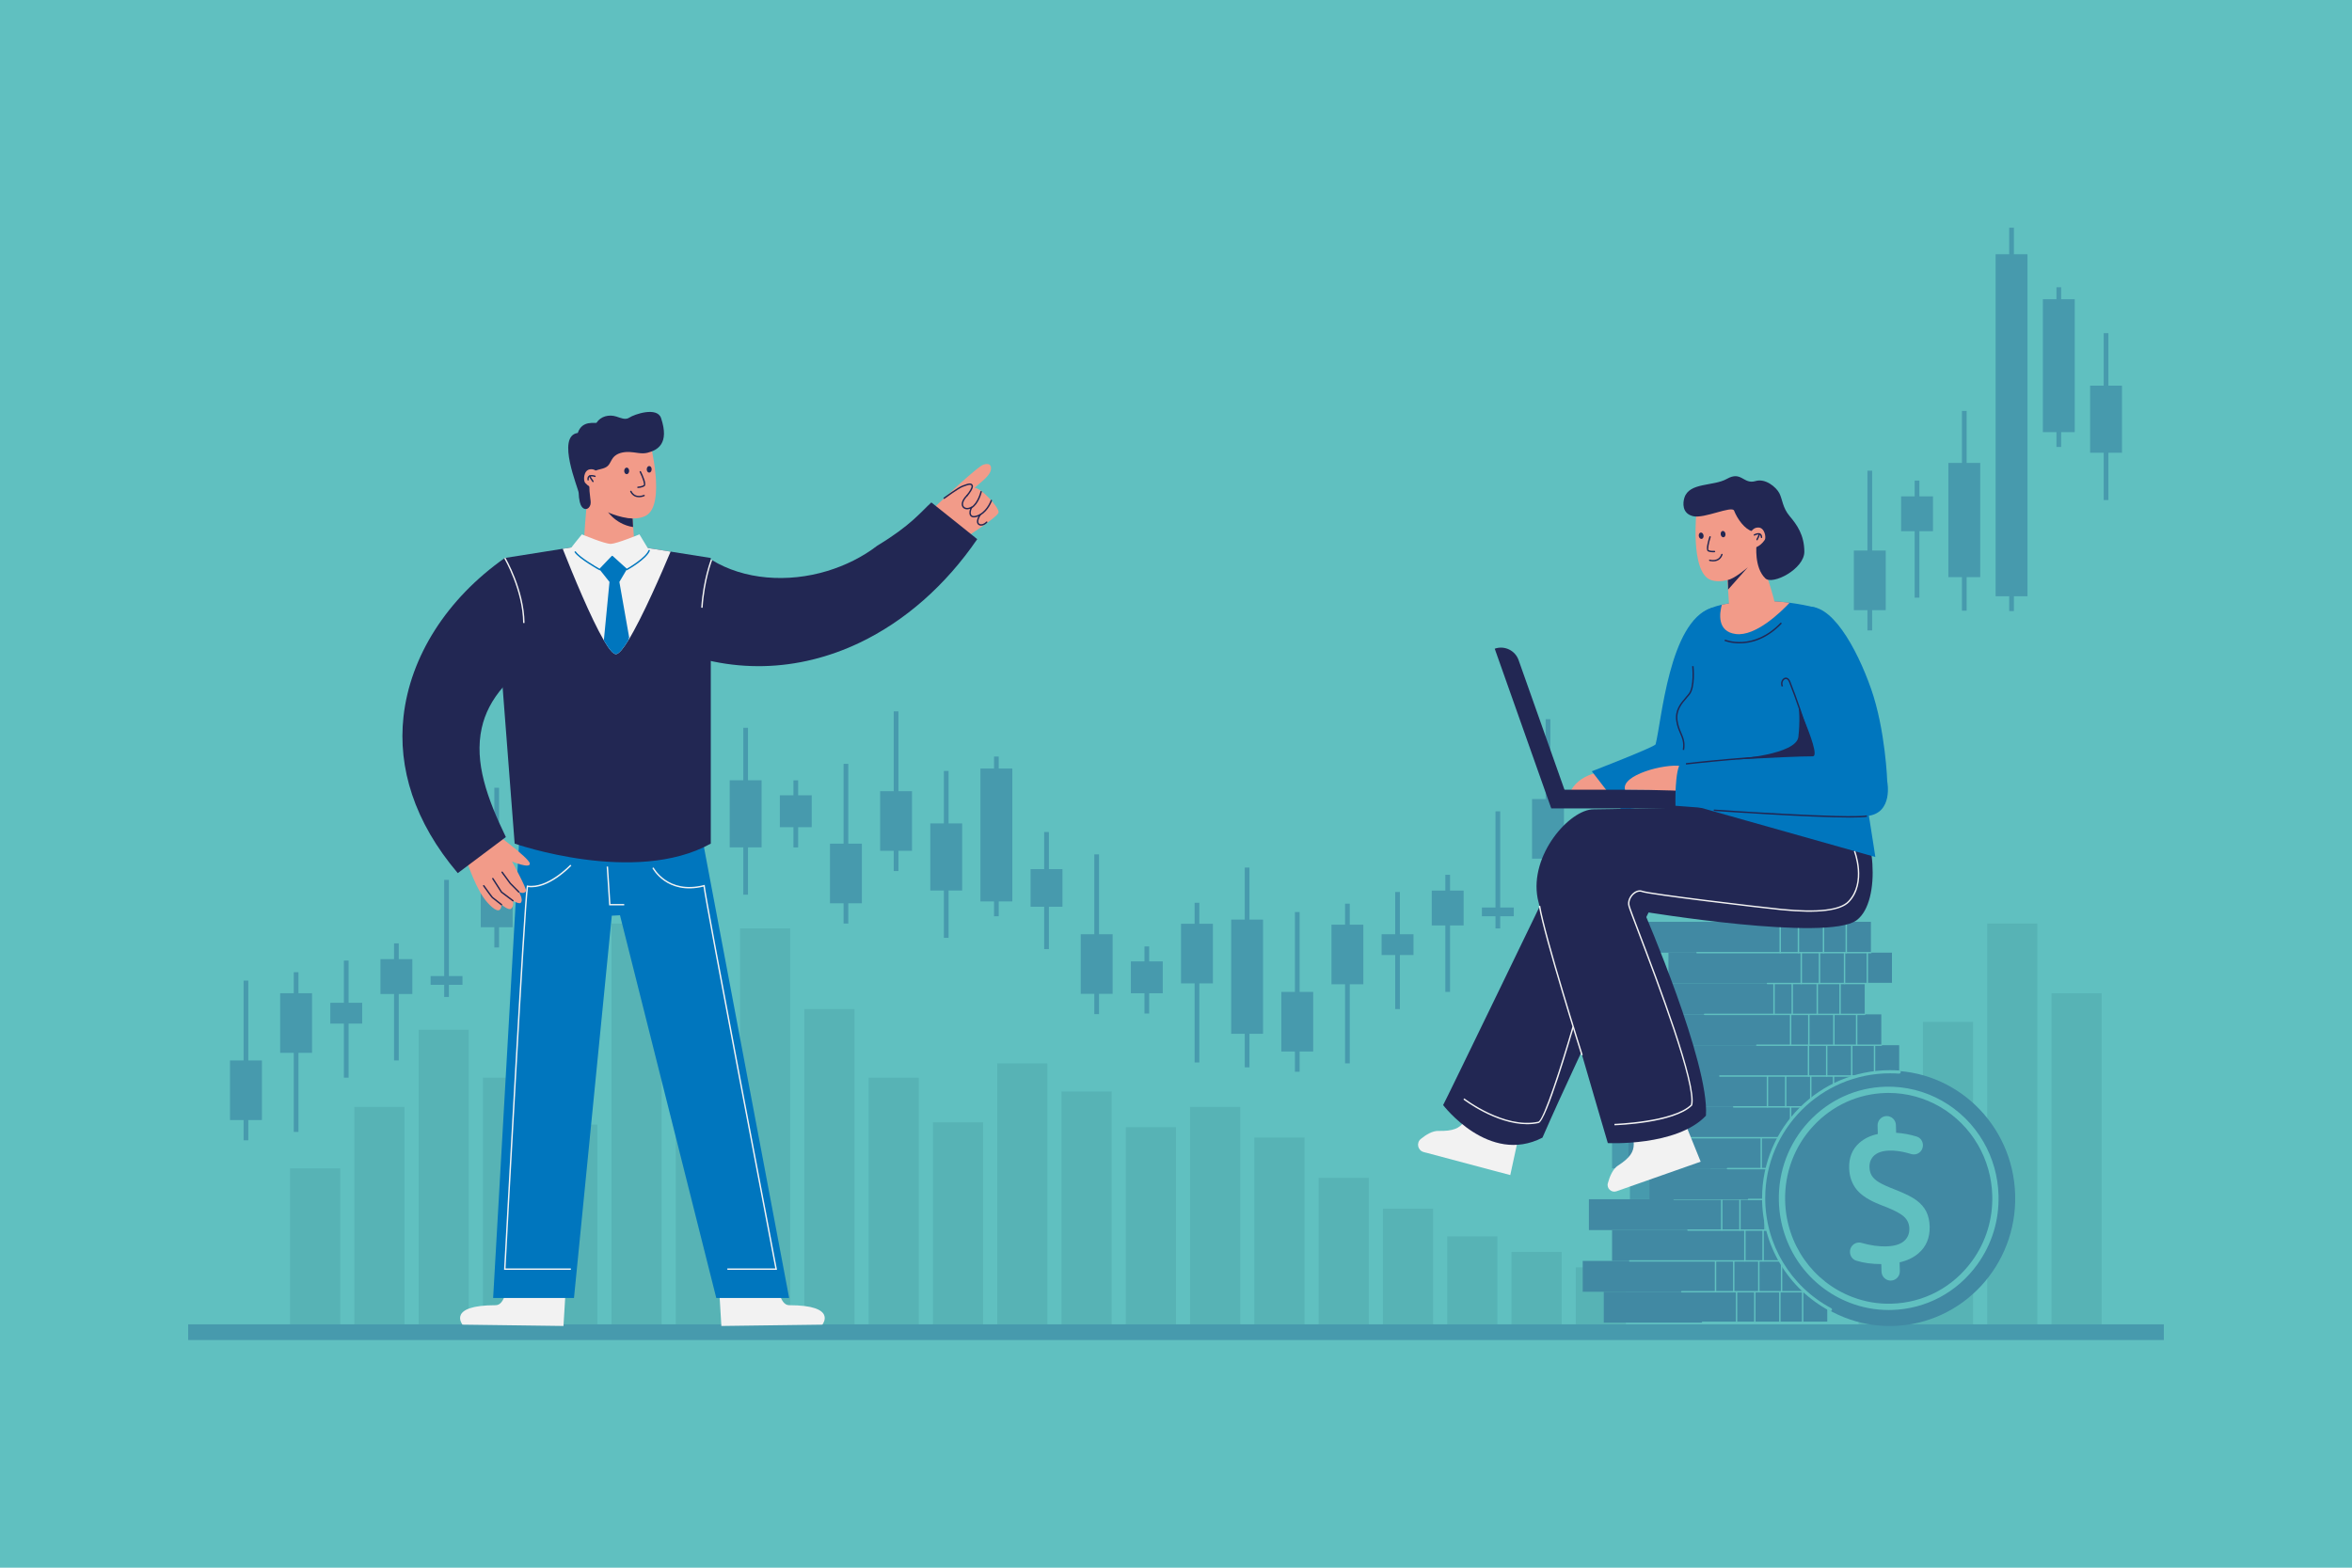 <?xml version="1.0" encoding="utf-8"?>
<!-- Generator: Adobe Illustrator 27.5.0, SVG Export Plug-In . SVG Version: 6.00 Build 0)  -->
<svg version="1.1" xmlns="http://www.w3.org/2000/svg" xmlns:xlink="http://www.w3.org/1999/xlink" x="0px" y="0px"
	 viewBox="0 0 750 500" style="enable-background:new 0 0 750 500;" xml:space="preserve">
<g id="BACKGROUND">
	<g>
		<rect style="fill:#60C0C0;" width="750" height="500"/>
	</g>
</g>
<g id="OBJECTS">
	<g>
		<g>
			<rect x="598.276" y="372.644" style="fill:#57B3B5;" width="15.992" height="50.26"/>
		</g>
		<g>
			<g>
				<g>
					<rect x="92.498" y="372.644" style="fill:#57B3B5;" width="15.992" height="50.26"/>
				</g>
				<g>
					<rect x="112.997" y="353.031" style="fill:#57B3B5;" width="15.991" height="69.873"/>
				</g>
				<g>
					<rect x="133.497" y="328.437" style="fill:#57B3B5;" width="15.991" height="94.467"/>
				</g>
				<g>
					<rect x="153.996" y="343.707" style="fill:#57B3B5;" width="15.992" height="79.197"/>
				</g>
				<g>
					<rect x="174.496" y="358.672" style="fill:#57B3B5;" width="15.992" height="64.232"/>
				</g>
				<g>
					<rect x="194.995" y="294.555" style="fill:#57B3B5;" width="15.992" height="128.35"/>
				</g>
				<g>
					<rect x="215.494" y="316.783" style="fill:#57B3B5;" width="15.992" height="106.122"/>
				</g>
				<g>
					<rect x="235.994" y="296.111" style="fill:#57B3B5;" width="15.992" height="126.794"/>
				</g>
				<g>
					<rect x="256.493" y="321.841" style="fill:#57B3B5;" width="15.992" height="101.064"/>
				</g>
				<g>
					<rect x="276.993" y="343.707" style="fill:#57B3B5;" width="15.992" height="79.197"/>
				</g>
				<g>
					<rect x="297.492" y="357.95" style="fill:#57B3B5;" width="15.992" height="64.954"/>
				</g>
				<g>
					<rect x="317.991" y="339.149" style="fill:#57B3B5;" width="15.992" height="83.755"/>
				</g>
				<g>
					<rect x="338.491" y="348.113" style="fill:#57B3B5;" width="15.992" height="74.792"/>
				</g>
				<g>
					<rect x="358.99" y="359.508" style="fill:#57B3B5;" width="15.991" height="63.397"/>
				</g>
				<g>
					<rect x="379.49" y="353.031" style="fill:#57B3B5;" width="15.991" height="69.873"/>
				</g>
				<g>
					<rect x="399.989" y="362.807" style="fill:#57B3B5;" width="15.991" height="60.098"/>
				</g>
				<g>
					<rect x="420.488" y="375.671" style="fill:#57B3B5;" width="15.992" height="47.234"/>
				</g>
				<g>
					<rect x="440.988" y="385.509" style="fill:#57B3B5;" width="15.992" height="37.396"/>
				</g>
				<g>
					<rect x="461.487" y="394.329" style="fill:#57B3B5;" width="15.992" height="28.576"/>
				</g>
				<g>
					<rect x="481.986" y="399.288" style="fill:#57B3B5;" width="15.992" height="23.617"/>
				</g>
				<g>
					<rect x="502.486" y="404.207" style="fill:#57B3B5;" width="15.992" height="18.698"/>
				</g>
			</g>
			<g>
				<g>
					<rect x="613.175" y="325.929" style="fill:#57B3B5;" width="15.992" height="96.976"/>
				</g>
				<g>
					<rect x="633.674" y="294.555" style="fill:#57B3B5;" width="15.992" height="128.35"/>
				</g>
				<g>
					<rect x="654.174" y="316.783" style="fill:#57B3B5;" width="15.992" height="106.122"/>
				</g>
			</g>
		</g>
		<g>
			<rect x="592.676" y="367.725" style="fill:#57B3B5;" width="15.992" height="55.179"/>
		</g>
		<g>
			<g>
				<g>
					<g>
						<rect x="492.87" y="229.385" style="fill:#479AAD;" width="1.5" height="50.937"/>
					</g>
					<g>
						<rect x="488.537" y="254.853" style="fill:#479AAD;" width="10.165" height="19.01"/>
					</g>
				</g>
				<g>
					<g>
						<rect x="412.916" y="290.887" style="fill:#479AAD;" width="1.5" height="50.937"/>
					</g>
					<g>
						<rect x="408.583" y="316.355" style="fill:#479AAD;" width="10.165" height="19.01"/>
					</g>
				</g>
				<g>
					<g>
						<rect x="428.907" y="288.212" style="fill:#479AAD;" width="1.5" height="50.938"/>
					</g>
					<g>
						<rect x="424.574" y="294.915" style="fill:#479AAD;" width="10.165" height="19.01"/>
					</g>
				</g>
				<g>
					<g>
						<rect x="380.934" y="287.93" style="fill:#479AAD;" width="1.5" height="50.937"/>
					</g>
					<g>
						<rect x="376.602" y="294.632" style="fill:#479AAD;" width="10.165" height="19.01"/>
					</g>
				</g>
				<g>
					<g>
						<rect x="444.897" y="284.495" style="fill:#479AAD;" width="1.5" height="37.345"/>
					</g>
					<g>
						<rect x="440.565" y="297.966" style="fill:#479AAD;" width="10.165" height="6.635"/>
					</g>
				</g>
				<g>
					<g>
						<rect x="476.879" y="258.766" style="fill:#479AAD;" width="1.5" height="37.345"/>
					</g>
					<g>
						<rect x="472.547" y="289.444" style="fill:#479AAD;" width="10.165" height="2.788"/>
					</g>
				</g>
				<g>
					<g>
						<rect x="460.888" y="279.01" style="fill:#479AAD;" width="1.5" height="37.346"/>
					</g>
					<g>
						<rect x="456.556" y="284.043" style="fill:#479AAD;" width="10.165" height="11.122"/>
					</g>
				</g>
				<g>
					<g>
						<rect x="237.017" y="232.126" style="fill:#479AAD;" width="1.5" height="53.225"/>
					</g>
					<g>
						<rect x="232.684" y="248.862" style="fill:#479AAD;" width="10.165" height="21.401"/>
					</g>
				</g>
				<g>
					<g>
						<rect x="300.98" y="245.885" style="fill:#479AAD;" width="1.5" height="53.226"/>
					</g>
					<g>
						<rect x="296.648" y="262.622" style="fill:#479AAD;" width="10.165" height="21.401"/>
					</g>
				</g>
				<g>
					<g>
						<rect x="253.007" y="248.885" style="fill:#479AAD;" width="1.5" height="21.394"/>
					</g>
					<g>
						<rect x="248.675" y="253.656" style="fill:#479AAD;" width="10.165" height="10.165"/>
					</g>
				</g>
				<g>
					<g>
						<rect x="364.943" y="301.859" style="fill:#479AAD;" width="1.5" height="21.394"/>
					</g>
					<g>
						<rect x="360.611" y="306.629" style="fill:#479AAD;" width="10.165" height="10.165"/>
					</g>
				</g>
				<g>
					<g>
						<rect x="268.998" y="243.618" style="fill:#479AAD;" width="1.5" height="50.937"/>
					</g>
					<g>
						<rect x="264.666" y="269.086" style="fill:#479AAD;" width="10.165" height="19.01"/>
					</g>
				</g>
				<g>
					<g>
						<rect x="284.989" y="226.881" style="fill:#479AAD;" width="1.5" height="50.936"/>
					</g>
					<g>
						<rect x="280.657" y="252.349" style="fill:#479AAD;" width="10.165" height="19.01"/>
					</g>
				</g>
				<g>
					<g>
						<rect x="348.952" y="272.497" style="fill:#479AAD;" width="1.5" height="50.938"/>
					</g>
					<g>
						<rect x="344.62" y="297.966" style="fill:#479AAD;" width="10.165" height="19.01"/>
					</g>
				</g>
				<g>
					<g>
						<rect x="332.962" y="265.37" style="fill:#479AAD;" width="1.5" height="37.345"/>
					</g>
					<g>
						<rect x="328.629" y="277.199" style="fill:#479AAD;" width="10.165" height="12.002"/>
					</g>
				</g>
				<g>
					<g>
						<rect x="316.971" y="241.296" style="fill:#479AAD;" width="1.5" height="50.937"/>
					</g>
					<g>
						<rect x="312.638" y="245.113" style="fill:#479AAD;" width="10.165" height="42.39"/>
					</g>
				</g>
				<g>
					<g>
						<rect x="396.924" y="276.704" style="fill:#479AAD;" width="1.5" height="63.71"/>
					</g>
					<g>
						<rect x="392.592" y="293.295" style="fill:#479AAD;" width="10.165" height="36.422"/>
					</g>
				</g>
			</g>
			<g>
				<g>
					<g>
						<rect x="157.634" y="251.251" style="fill:#479AAD;" width="1.5" height="50.937"/>
					</g>
					<g>
						<rect x="153.301" y="276.72" style="fill:#479AAD;" width="10.165" height="19.01"/>
					</g>
				</g>
				<g>
					<g>
						<rect x="77.68" y="312.754" style="fill:#479AAD;" width="1.5" height="50.937"/>
					</g>
					<g>
						<rect x="73.347" y="338.222" style="fill:#479AAD;" width="10.165" height="19.01"/>
					</g>
				</g>
				<g>
					<g>
						<rect x="93.671" y="310.079" style="fill:#479AAD;" width="1.5" height="50.937"/>
					</g>
					<g>
						<rect x="89.338" y="316.783" style="fill:#479AAD;" width="10.165" height="19.01"/>
					</g>
				</g>
				<g>
					<g>
						<rect x="109.661" y="306.363" style="fill:#479AAD;" width="1.5" height="37.345"/>
					</g>
					<g>
						<rect x="105.329" y="319.833" style="fill:#479AAD;" width="10.165" height="6.635"/>
					</g>
				</g>
				<g>
					<g>
						<rect x="141.643" y="280.633" style="fill:#479AAD;" width="1.5" height="37.345"/>
					</g>
					<g>
						<rect x="137.311" y="311.311" style="fill:#479AAD;" width="10.165" height="2.788"/>
					</g>
				</g>
				<g>
					<g>
						<rect x="125.652" y="300.877" style="fill:#479AAD;" width="1.5" height="37.345"/>
					</g>
					<g>
						<rect x="121.32" y="305.91" style="fill:#479AAD;" width="10.165" height="11.122"/>
					</g>
				</g>
			</g>
			<g>
				<g>
					<g>
						<rect x="670.82" y="106.261" style="fill:#479AAD;" width="1.5" height="53.225"/>
					</g>
					<g>
						<rect x="666.488" y="122.997" style="fill:#479AAD;" width="10.165" height="21.401"/>
					</g>
				</g>
				<g>
					<g>
						<rect x="655.754" y="91.616" style="fill:#479AAD;" width="1.5" height="50.937"/>
					</g>
					<g>
						<rect x="651.421" y="95.433" style="fill:#479AAD;" width="10.165" height="42.39"/>
					</g>
				</g>
				<g>
					<g>
						<rect x="610.552" y="153.276" style="fill:#479AAD;" width="1.5" height="37.345"/>
					</g>
					<g>
						<rect x="606.22" y="158.309" style="fill:#479AAD;" width="10.165" height="11.122"/>
					</g>
				</g>
				<g>
					<g>
						<rect x="640.686" y="72.615" style="fill:#479AAD;" width="1.5" height="122.282"/>
					</g>
					<g>
						<rect x="636.354" y="81.085" style="fill:#479AAD;" width="10.165" height="109.082"/>
					</g>
				</g>
				<g>
					<g>
						<rect x="595.485" y="150.125" style="fill:#479AAD;" width="1.5" height="50.937"/>
					</g>
					<g>
						<rect x="591.152" y="175.594" style="fill:#479AAD;" width="10.165" height="19.01"/>
					</g>
				</g>
				<g>
					<g>
						<rect x="625.619" y="131.061" style="fill:#479AAD;" width="1.5" height="63.709"/>
					</g>
					<g>
						<rect x="621.287" y="147.651" style="fill:#479AAD;" width="10.165" height="36.422"/>
					</g>
				</g>
			</g>
		</g>
		<g>
			<rect x="60" y="422.385" style="fill:#479AAD;" width="630" height="5"/>
		</g>
		<g>
			<g>
				<g>
					<g>
						<g>
							<rect x="511.405" y="411.995" style="fill:#4189A3;" width="71.27" height="9.838"/>
						</g>
						<g>
							<path style="fill:#60C0C0;" d="M582.675,422.154h-39.701c-0.178,0-0.321-0.143-0.321-0.321c0-0.178,0.143-0.321,0.321-0.321
								h39.701c0.178,0,0.321,0.143,0.321,0.321C582.997,422.01,582.853,422.154,582.675,422.154z"/>
						</g>
						<g>
							<path style="fill:#60C0C0;" d="M553.754,422.057c-0.124,0-0.225-0.101-0.225-0.225v-9.838c0-0.124,0.101-0.225,0.225-0.225
								c0.124,0,0.225,0.101,0.225,0.225v9.838C553.978,421.956,553.878,422.057,553.754,422.057z"/>
						</g>
						<g>
							<path style="fill:#60C0C0;" d="M559.565,422.057c-0.124,0-0.225-0.101-0.225-0.225v-9.838c0-0.124,0.101-0.225,0.225-0.225
								c0.124,0,0.225,0.101,0.225,0.225v9.838C559.79,421.956,559.689,422.057,559.565,422.057z"/>
						</g>
						<g>
							<path style="fill:#60C0C0;" d="M567.555,422.057c-0.124,0-0.225-0.101-0.225-0.225v-9.838c0-0.124,0.101-0.225,0.225-0.225
								c0.124,0,0.225,0.101,0.225,0.225v9.838C567.78,421.956,567.679,422.057,567.555,422.057z"/>
						</g>
						<g>
							<path style="fill:#60C0C0;" d="M574.819,422.057c-0.124,0-0.225-0.101-0.225-0.225v-9.838c0-0.124,0.101-0.225,0.225-0.225
								c0.124,0,0.225,0.101,0.225,0.225v9.838C575.044,421.956,574.943,422.057,574.819,422.057z"/>
						</g>
					</g>
					<g>
						<g>
							<rect x="504.692" y="402.157" style="fill:#4189A3;" width="71.27" height="9.838"/>
						</g>
						<g>
							<path style="fill:#60C0C0;" d="M575.962,412.219h-39.701c-0.124,0-0.225-0.101-0.225-0.225c0-0.124,0.1-0.225,0.225-0.225
								h39.701c0.124,0,0.225,0.101,0.225,0.225C576.187,412.118,576.087,412.219,575.962,412.219z"/>
						</g>
						<g>
							<path style="fill:#60C0C0;" d="M547.041,412.219c-0.124,0-0.225-0.101-0.225-0.225v-9.838c0-0.124,0.1-0.225,0.225-0.225
								c0.124,0,0.225,0.1,0.225,0.225v9.838C547.265,412.118,547.165,412.219,547.041,412.219z"/>
						</g>
						<g>
							<path style="fill:#60C0C0;" d="M552.851,412.219c-0.124,0-0.225-0.101-0.225-0.225v-9.838c0-0.124,0.101-0.225,0.225-0.225
								c0.124,0,0.225,0.1,0.225,0.225v9.838C553.076,412.118,552.975,412.219,552.851,412.219z"/>
						</g>
						<g>
							<path style="fill:#60C0C0;" d="M560.842,412.219c-0.124,0-0.225-0.101-0.225-0.225v-9.838c0-0.124,0.101-0.225,0.225-0.225
								c0.124,0,0.225,0.1,0.225,0.225v9.838C561.067,412.118,560.966,412.219,560.842,412.219z"/>
						</g>
						<g>
							<path style="fill:#60C0C0;" d="M568.106,412.219c-0.124,0-0.225-0.101-0.225-0.225v-9.838c0-0.124,0.101-0.225,0.225-0.225
								c0.124,0,0.225,0.1,0.225,0.225v9.838C568.331,412.118,568.23,412.219,568.106,412.219z"/>
						</g>
					</g>
					<g>
						<g>
							<rect x="514.052" y="392.319" style="fill:#4189A3;" width="71.27" height="9.838"/>
						</g>
						<g>
							<path style="fill:#60C0C0;" d="M585.322,402.381h-65.657c-0.124,0-0.225-0.101-0.225-0.225c0-0.124,0.101-0.225,0.225-0.225
								h65.657c0.124,0,0.225,0.1,0.225,0.225C585.547,402.281,585.446,402.381,585.322,402.381z"/>
						</g>
						<g>
							<path style="fill:#60C0C0;" d="M556.4,402.381c-0.124,0-0.225-0.101-0.225-0.225v-9.837c0-0.124,0.101-0.225,0.225-0.225
								c0.124,0,0.225,0.101,0.225,0.225v9.837C556.625,402.281,556.524,402.381,556.4,402.381z"/>
						</g>
						<g>
							<path style="fill:#60C0C0;" d="M562.211,402.381c-0.124,0-0.225-0.101-0.225-0.225v-9.837c0-0.124,0.101-0.225,0.225-0.225
								c0.124,0,0.225,0.101,0.225,0.225v9.837C562.435,402.281,562.335,402.381,562.211,402.381z"/>
						</g>
						<g>
							<path style="fill:#60C0C0;" d="M570.201,402.381c-0.124,0-0.225-0.101-0.225-0.225v-9.837c0-0.124,0.101-0.225,0.225-0.225
								c0.124,0,0.225,0.101,0.225,0.225v9.837C570.425,402.281,570.325,402.381,570.201,402.381z"/>
						</g>
						<g>
							<path style="fill:#60C0C0;" d="M577.466,402.381c-0.124,0-0.225-0.101-0.225-0.225v-9.837c0-0.124,0.1-0.225,0.225-0.225
								c0.124,0,0.225,0.101,0.225,0.225v9.837C577.69,402.281,577.589,402.381,577.466,402.381z"/>
						</g>
					</g>
					<g>
						<g>
							<rect x="506.671" y="382.482" style="fill:#4189A3;" width="71.27" height="9.838"/>
						</g>
						<g>
							<path style="fill:#60C0C0;" d="M577.942,392.544H538.24c-0.124,0-0.225-0.101-0.225-0.225c0-0.124,0.101-0.225,0.225-0.225
								h39.702c0.124,0,0.225,0.101,0.225,0.225C578.167,392.444,578.066,392.544,577.942,392.544z"/>
						</g>
						<g>
							<path style="fill:#60C0C0;" d="M549.019,392.544c-0.124,0-0.225-0.101-0.225-0.225v-9.838c0-0.124,0.101-0.225,0.225-0.225
								c0.124,0,0.225,0.101,0.225,0.225v9.838C549.244,392.444,549.143,392.544,549.019,392.544z"/>
						</g>
						<g>
							<path style="fill:#60C0C0;" d="M554.831,392.544c-0.124,0-0.225-0.101-0.225-0.225v-9.838c0-0.124,0.101-0.225,0.225-0.225
								s0.225,0.101,0.225,0.225v9.838C555.055,392.444,554.955,392.544,554.831,392.544z"/>
						</g>
						<g>
							<path style="fill:#60C0C0;" d="M562.821,392.544c-0.124,0-0.225-0.101-0.225-0.225v-9.838c0-0.124,0.101-0.225,0.225-0.225
								c0.124,0,0.225,0.101,0.225,0.225v9.838C563.045,392.444,562.945,392.544,562.821,392.544z"/>
						</g>
						<g>
							<path style="fill:#60C0C0;" d="M570.085,392.544c-0.124,0-0.225-0.101-0.225-0.225v-9.838c0-0.124,0.101-0.225,0.225-0.225
								c0.124,0,0.225,0.101,0.225,0.225v9.838C570.309,392.444,570.209,392.544,570.085,392.544z"/>
						</g>
					</g>
					<g>
						<g>
							<rect x="519.75" y="372.644" style="fill:#479AAD;" width="71.27" height="9.838"/>
						</g>
						<g>
							<path style="fill:#60C0C0;" d="M591.02,382.706h-57.201c-0.124,0-0.225-0.101-0.225-0.225c0-0.124,0.101-0.225,0.225-0.225
								h57.201c0.124,0,0.225,0.101,0.225,0.225C591.245,382.606,591.144,382.706,591.02,382.706z"/>
						</g>
						<g>
							<path style="fill:#60C0C0;" d="M562.098,382.706c-0.124,0-0.225-0.101-0.225-0.225v-9.838c0-0.124,0.101-0.225,0.225-0.225
								c0.124,0,0.225,0.1,0.225,0.225v9.838C562.323,382.606,562.222,382.706,562.098,382.706z"/>
						</g>
						<g>
							<path style="fill:#60C0C0;" d="M567.91,382.706c-0.124,0-0.225-0.101-0.225-0.225v-9.838c0-0.124,0.101-0.225,0.225-0.225
								s0.225,0.1,0.225,0.225v9.838C568.134,382.606,568.034,382.706,567.91,382.706z"/>
						</g>
						<g>
							<path style="fill:#60C0C0;" d="M575.9,382.706c-0.124,0-0.225-0.101-0.225-0.225v-9.838c0-0.124,0.101-0.225,0.225-0.225
								c0.124,0,0.225,0.1,0.225,0.225v9.838C576.125,382.606,576.024,382.706,575.9,382.706z"/>
						</g>
						<g>
							<path style="fill:#60C0C0;" d="M583.164,382.706c-0.124,0-0.225-0.101-0.225-0.225v-9.838c0-0.124,0.101-0.225,0.225-0.225
								c0.124,0,0.225,0.1,0.225,0.225v9.838C583.388,382.606,583.288,382.706,583.164,382.706z"/>
						</g>
					</g>
					<g>
						<g>
							<rect x="514.052" y="362.807" style="fill:#479AAD;" width="71.27" height="9.838"/>
						</g>
						<g>
							<path style="fill:#60C0C0;" d="M585.322,372.868H545.62c-0.124,0-0.225-0.101-0.225-0.225c0-0.124,0.1-0.225,0.225-0.225
								h39.702c0.124,0,0.225,0.1,0.225,0.225C585.547,372.768,585.446,372.868,585.322,372.868z"/>
						</g>
						<g>
							<path style="fill:#60C0C0;" d="M556.4,372.868c-0.124,0-0.225-0.101-0.225-0.225v-9.837c0-0.124,0.101-0.225,0.225-0.225
								c0.124,0,0.225,0.101,0.225,0.225v9.837C556.625,372.768,556.524,372.868,556.4,372.868z"/>
						</g>
						<g>
							<path style="fill:#60C0C0;" d="M562.211,372.868c-0.124,0-0.225-0.101-0.225-0.225v-9.837c0-0.124,0.101-0.225,0.225-0.225
								c0.124,0,0.225,0.101,0.225,0.225v9.837C562.435,372.768,562.335,372.868,562.211,372.868z"/>
						</g>
						<g>
							<path style="fill:#60C0C0;" d="M570.201,372.868c-0.124,0-0.225-0.101-0.225-0.225v-9.837c0-0.124,0.101-0.225,0.225-0.225
								c0.124,0,0.225,0.101,0.225,0.225v9.837C570.425,372.768,570.325,372.868,570.201,372.868z"/>
						</g>
						<g>
							<path style="fill:#60C0C0;" d="M577.466,372.868c-0.124,0-0.225-0.101-0.225-0.225v-9.837c0-0.124,0.1-0.225,0.225-0.225
								c0.124,0,0.225,0.101,0.225,0.225v9.837C577.69,372.768,577.589,372.868,577.466,372.868z"/>
						</g>
					</g>
				</g>
				<g>
					<g>
						<g>
							<g>
								<rect x="525.989" y="372.707" style="fill:#4189A3;" width="71.27" height="9.838"/>
							</g>
							<g>
								<path style="fill:#60C0C0;" d="M597.259,382.769h-39.702c-0.124,0-0.225-0.101-0.225-0.225c0-0.124,0.1-0.225,0.225-0.225
									h39.702c0.124,0,0.225,0.101,0.225,0.225C597.484,382.668,597.383,382.769,597.259,382.769z"/>
							</g>
							<g>
								<path style="fill:#60C0C0;" d="M568.337,382.769c-0.124,0-0.225-0.101-0.225-0.225v-9.838c0-0.124,0.1-0.225,0.225-0.225
									c0.124,0,0.225,0.1,0.225,0.225v9.838C568.561,382.668,568.461,382.769,568.337,382.769z"/>
							</g>
							<g>
								<path style="fill:#60C0C0;" d="M574.148,382.769c-0.124,0-0.225-0.101-0.225-0.225v-9.838c0-0.124,0.101-0.225,0.225-0.225
									c0.124,0,0.225,0.1,0.225,0.225v9.838C574.373,382.668,574.272,382.769,574.148,382.769z"/>
							</g>
							<g>
								<path style="fill:#60C0C0;" d="M582.138,382.769c-0.124,0-0.225-0.101-0.225-0.225v-9.838c0-0.124,0.101-0.225,0.225-0.225
									c0.124,0,0.225,0.1,0.225,0.225v9.838C582.363,382.668,582.262,382.769,582.138,382.769z"/>
							</g>
							<g>
								<path style="fill:#60C0C0;" d="M589.402,382.769c-0.124,0-0.225-0.101-0.225-0.225v-9.838c0-0.124,0.101-0.225,0.225-0.225
									c0.124,0,0.225,0.1,0.225,0.225v9.838C589.627,382.668,589.526,382.769,589.402,382.769z"/>
							</g>
						</g>
						<g>
							<g>
								<rect x="519.276" y="362.869" style="fill:#4189A3;" width="71.27" height="9.838"/>
							</g>
							<g>
								<path style="fill:#60C0C0;" d="M590.547,372.931h-39.702c-0.124,0-0.225-0.101-0.225-0.225c0-0.124,0.101-0.225,0.225-0.225
									h39.702c0.124,0,0.225,0.1,0.225,0.225C590.771,372.83,590.67,372.931,590.547,372.931z"/>
							</g>
							<g>
								<path style="fill:#60C0C0;" d="M561.624,372.931c-0.124,0-0.225-0.101-0.225-0.225v-9.837c0-0.124,0.1-0.225,0.225-0.225
									c0.124,0,0.225,0.101,0.225,0.225v9.837C561.848,372.83,561.748,372.931,561.624,372.931z"/>
							</g>
							<g>
								<path style="fill:#60C0C0;" d="M567.435,372.931c-0.124,0-0.225-0.101-0.225-0.225v-9.837c0-0.124,0.101-0.225,0.225-0.225
									s0.225,0.101,0.225,0.225v9.837C567.66,372.83,567.559,372.931,567.435,372.931z"/>
							</g>
							<g>
								<path style="fill:#60C0C0;" d="M575.425,372.931c-0.124,0-0.225-0.101-0.225-0.225v-9.837c0-0.124,0.101-0.225,0.225-0.225
									c0.124,0,0.225,0.101,0.225,0.225v9.837C575.65,372.83,575.549,372.931,575.425,372.931z"/>
							</g>
							<g>
								<path style="fill:#60C0C0;" d="M582.689,372.931c-0.124,0-0.225-0.101-0.225-0.225v-9.837c0-0.124,0.101-0.225,0.225-0.225
									s0.225,0.101,0.225,0.225v9.837C582.914,372.83,582.813,372.931,582.689,372.931z"/>
							</g>
						</g>
						<g>
							<g>
								<rect x="528.635" y="353.031" style="fill:#4189A3;" width="71.27" height="9.838"/>
							</g>
							<g>
								<path style="fill:#60C0C0;" d="M599.905,363.094h-65.657c-0.124,0-0.225-0.101-0.225-0.225c0-0.124,0.101-0.225,0.225-0.225
									h65.657c0.124,0,0.225,0.101,0.225,0.225C600.13,362.993,600.029,363.094,599.905,363.094z"/>
							</g>
							<g>
								<path style="fill:#60C0C0;" d="M570.983,363.094c-0.124,0-0.225-0.101-0.225-0.225v-9.838c0-0.124,0.101-0.225,0.225-0.225
									c0.124,0,0.225,0.1,0.225,0.225v9.838C571.208,362.993,571.107,363.094,570.983,363.094z"/>
							</g>
							<g>
								<path style="fill:#60C0C0;" d="M576.795,363.094c-0.124,0-0.225-0.101-0.225-0.225v-9.838c0-0.124,0.1-0.225,0.225-0.225
									c0.124,0,0.225,0.1,0.225,0.225v9.838C577.019,362.993,576.919,363.094,576.795,363.094z"/>
							</g>
							<g>
								<path style="fill:#60C0C0;" d="M584.785,363.094c-0.124,0-0.225-0.101-0.225-0.225v-9.838c0-0.124,0.101-0.225,0.225-0.225
									s0.225,0.1,0.225,0.225v9.838C585.009,362.993,584.909,363.094,584.785,363.094z"/>
							</g>
							<g>
								<path style="fill:#60C0C0;" d="M592.048,363.094c-0.124,0-0.225-0.101-0.225-0.225v-9.838c0-0.124,0.101-0.225,0.225-0.225
									c0.124,0,0.225,0.1,0.225,0.225v9.838C592.273,362.993,592.172,363.094,592.048,363.094z"/>
							</g>
						</g>
						<g>
							<g>
								<rect x="521.255" y="343.194" style="fill:#4189A3;" width="71.27" height="9.838"/>
							</g>
							<g>
								<path style="fill:#60C0C0;" d="M592.525,353.256h-39.702c-0.124,0-0.225-0.101-0.225-0.225c0-0.124,0.101-0.225,0.225-0.225
									h39.702c0.124,0,0.225,0.1,0.225,0.225C592.75,353.156,592.649,353.256,592.525,353.256z"/>
							</g>
							<g>
								<path style="fill:#60C0C0;" d="M563.603,353.256c-0.124,0-0.225-0.101-0.225-0.225v-9.838c0-0.124,0.1-0.225,0.225-0.225
									c0.124,0,0.225,0.101,0.225,0.225v9.838C563.828,353.156,563.727,353.256,563.603,353.256z"/>
							</g>
							<g>
								<path style="fill:#60C0C0;" d="M569.414,353.256c-0.124,0-0.225-0.101-0.225-0.225v-9.838c0-0.124,0.101-0.225,0.225-0.225
									c0.124,0,0.225,0.101,0.225,0.225v9.838C569.638,353.156,569.538,353.256,569.414,353.256z"/>
							</g>
							<g>
								<path style="fill:#60C0C0;" d="M577.404,353.256c-0.124,0-0.225-0.101-0.225-0.225v-9.838c0-0.124,0.101-0.225,0.225-0.225
									c0.124,0,0.225,0.101,0.225,0.225v9.838C577.629,353.156,577.528,353.256,577.404,353.256z"/>
							</g>
							<g>
								<path style="fill:#60C0C0;" d="M584.669,353.256c-0.124,0-0.225-0.101-0.225-0.225v-9.838c0-0.124,0.101-0.225,0.225-0.225
									c0.124,0,0.225,0.101,0.225,0.225v9.838C584.893,353.156,584.793,353.256,584.669,353.256z"/>
							</g>
						</g>
						<g>
							<g>
								<rect x="534.334" y="333.356" style="fill:#4189A3;" width="71.27" height="9.838"/>
							</g>
							<g>
								<path style="fill:#60C0C0;" d="M605.604,343.418h-57.201c-0.124,0-0.225-0.101-0.225-0.225c0-0.124,0.1-0.225,0.225-0.225
									h57.201c0.124,0,0.225,0.101,0.225,0.225C605.829,343.318,605.728,343.418,605.604,343.418z"/>
							</g>
							<g>
								<path style="fill:#60C0C0;" d="M576.682,343.418c-0.124,0-0.225-0.101-0.225-0.225v-9.838c0-0.124,0.1-0.225,0.225-0.225
									c0.124,0,0.225,0.101,0.225,0.225v9.838C576.907,343.318,576.806,343.418,576.682,343.418z"/>
							</g>
							<g>
								<path style="fill:#60C0C0;" d="M582.493,343.418c-0.124,0-0.225-0.101-0.225-0.225v-9.838c0-0.124,0.101-0.225,0.225-0.225
									c0.124,0,0.225,0.101,0.225,0.225v9.838C582.717,343.318,582.617,343.418,582.493,343.418z"/>
							</g>
							<g>
								<path style="fill:#60C0C0;" d="M590.483,343.418c-0.124,0-0.225-0.101-0.225-0.225v-9.838c0-0.124,0.101-0.225,0.225-0.225
									c0.124,0,0.225,0.101,0.225,0.225v9.838C590.708,343.318,590.607,343.418,590.483,343.418z"/>
							</g>
							<g>
								<path style="fill:#60C0C0;" d="M597.747,343.418c-0.124,0-0.225-0.101-0.225-0.225v-9.838c0-0.124,0.101-0.225,0.225-0.225
									c0.124,0,0.225,0.101,0.225,0.225v9.838C597.971,343.318,597.871,343.418,597.747,343.418z"/>
							</g>
						</g>
						<g>
							<g>
								<rect x="528.635" y="323.519" style="fill:#4189A3;" width="71.27" height="9.838"/>
							</g>
							<g>
								<path style="fill:#60C0C0;" d="M599.905,333.58h-39.701c-0.124,0-0.225-0.101-0.225-0.225s0.101-0.225,0.225-0.225h39.701
									c0.124,0,0.225,0.101,0.225,0.225S600.029,333.58,599.905,333.58z"/>
							</g>
							<g>
								<path style="fill:#60C0C0;" d="M570.983,333.58c-0.124,0-0.225-0.101-0.225-0.225v-9.837c0-0.124,0.101-0.225,0.225-0.225
									c0.124,0,0.225,0.1,0.225,0.225v9.837C571.208,333.48,571.107,333.58,570.983,333.58z"/>
							</g>
							<g>
								<path style="fill:#60C0C0;" d="M576.795,333.58c-0.124,0-0.225-0.101-0.225-0.225v-9.837c0-0.124,0.1-0.225,0.225-0.225
									c0.124,0,0.225,0.1,0.225,0.225v9.837C577.019,333.48,576.919,333.58,576.795,333.58z"/>
							</g>
							<g>
								<path style="fill:#60C0C0;" d="M584.785,333.58c-0.124,0-0.225-0.101-0.225-0.225v-9.837c0-0.124,0.101-0.225,0.225-0.225
									s0.225,0.1,0.225,0.225v9.837C585.009,333.48,584.909,333.58,584.785,333.58z"/>
							</g>
							<g>
								<path style="fill:#60C0C0;" d="M592.048,333.58c-0.124,0-0.225-0.101-0.225-0.225v-9.837c0-0.124,0.101-0.225,0.225-0.225
									c0.124,0,0.225,0.1,0.225,0.225v9.837C592.273,333.48,592.172,333.58,592.048,333.58z"/>
							</g>
						</g>
						<g>
							<g>
								<rect x="523.342" y="313.681" style="fill:#4189A3;" width="71.27" height="9.838"/>
							</g>
							<g>
								<path style="fill:#60C0C0;" d="M594.613,323.743H543.56c-0.124,0-0.225-0.101-0.225-0.225c0-0.124,0.101-0.225,0.225-0.225
									h51.053c0.124,0,0.225,0.1,0.225,0.225C594.837,323.643,594.737,323.743,594.613,323.743z"/>
							</g>
							<g>
								<path style="fill:#60C0C0;" d="M565.691,323.743c-0.124,0-0.225-0.101-0.225-0.225v-9.838c0-0.124,0.101-0.225,0.225-0.225
									c0.124,0,0.225,0.101,0.225,0.225v9.838C565.916,323.643,565.815,323.743,565.691,323.743z"/>
							</g>
							<g>
								<path style="fill:#60C0C0;" d="M571.502,323.743c-0.124,0-0.225-0.101-0.225-0.225v-9.838c0-0.124,0.101-0.225,0.225-0.225
									s0.225,0.101,0.225,0.225v9.838C571.726,323.643,571.626,323.743,571.502,323.743z"/>
							</g>
							<g>
								<path style="fill:#60C0C0;" d="M579.492,323.743c-0.124,0-0.225-0.101-0.225-0.225v-9.838c0-0.124,0.101-0.225,0.225-0.225
									c0.124,0,0.225,0.101,0.225,0.225v9.838C579.716,323.643,579.616,323.743,579.492,323.743z"/>
							</g>
							<g>
								<path style="fill:#60C0C0;" d="M586.756,323.743c-0.124,0-0.225-0.101-0.225-0.225v-9.838c0-0.124,0.101-0.225,0.225-0.225
									c0.124,0,0.225,0.101,0.225,0.225v9.838C586.981,323.643,586.88,323.743,586.756,323.743z"/>
							</g>
						</g>
						<g>
							<g>
								<rect x="532.034" y="303.843" style="fill:#4189A3;" width="71.27" height="9.838"/>
							</g>
							<g>
								<path style="fill:#60C0C0;" d="M603.304,313.906h-39.701c-0.124,0-0.225-0.101-0.225-0.225s0.1-0.225,0.225-0.225h39.701
									c0.124,0,0.225,0.101,0.225,0.225S603.428,313.906,603.304,313.906z"/>
							</g>
							<g>
								<path style="fill:#60C0C0;" d="M574.383,313.906c-0.124,0-0.225-0.101-0.225-0.225v-9.838c0-0.124,0.1-0.225,0.225-0.225
									c0.124,0,0.225,0.101,0.225,0.225v9.838C574.607,313.805,574.506,313.906,574.383,313.906z"/>
							</g>
							<g>
								<path style="fill:#60C0C0;" d="M580.194,313.906c-0.124,0-0.225-0.101-0.225-0.225v-9.838c0-0.124,0.101-0.225,0.225-0.225
									c0.124,0,0.225,0.101,0.225,0.225v9.838C580.419,313.805,580.318,313.906,580.194,313.906z"/>
							</g>
							<g>
								<path style="fill:#60C0C0;" d="M588.184,313.906c-0.124,0-0.225-0.101-0.225-0.225v-9.838c0-0.124,0.101-0.225,0.225-0.225
									c0.124,0,0.225,0.101,0.225,0.225v9.838C588.409,313.805,588.308,313.906,588.184,313.906z"/>
							</g>
							<g>
								<path style="fill:#60C0C0;" d="M595.448,313.906c-0.124,0-0.225-0.101-0.225-0.225v-9.838c0-0.124,0.101-0.225,0.225-0.225
									c0.124,0,0.225,0.101,0.225,0.225v9.838C595.672,313.805,595.572,313.906,595.448,313.906z"/>
							</g>
						</g>
						<g>
							<g>
								<rect x="525.321" y="294.006" style="fill:#4189A3;" width="71.27" height="9.838"/>
							</g>
							<g>
								<path style="fill:#60C0C0;" d="M596.591,304.068h-55.449c-0.124,0-0.225-0.101-0.225-0.225c0-0.124,0.101-0.225,0.225-0.225
									h55.449c0.124,0,0.225,0.101,0.225,0.225C596.816,303.967,596.716,304.068,596.591,304.068z"/>
							</g>
							<g>
								<path style="fill:#60C0C0;" d="M567.67,304.068c-0.124,0-0.225-0.101-0.225-0.225v-9.837c0-0.124,0.1-0.225,0.225-0.225
									c0.124,0,0.225,0.101,0.225,0.225v9.837C567.894,303.967,567.794,304.068,567.67,304.068z"/>
							</g>
							<g>
								<path style="fill:#60C0C0;" d="M573.48,304.068c-0.124,0-0.225-0.101-0.225-0.225v-9.837c0-0.124,0.101-0.225,0.225-0.225
									c0.124,0,0.225,0.101,0.225,0.225v9.837C573.705,303.967,573.604,304.068,573.48,304.068z"/>
							</g>
							<g>
								<path style="fill:#60C0C0;" d="M581.471,304.068c-0.124,0-0.225-0.101-0.225-0.225v-9.837c0-0.124,0.101-0.225,0.225-0.225
									c0.124,0,0.225,0.101,0.225,0.225v9.837C581.696,303.967,581.595,304.068,581.471,304.068z"/>
							</g>
							<g>
								<path style="fill:#60C0C0;" d="M588.735,304.068c-0.124,0-0.225-0.101-0.225-0.225v-9.837c0-0.124,0.101-0.225,0.225-0.225
									c0.124,0,0.225,0.101,0.225,0.225v9.837C588.96,303.967,588.859,304.068,588.735,304.068z"/>
							</g>
						</g>
					</g>
					<g>
						<g>
							<path style="fill:#F29B89;" d="M499.93,254.853c0,0,0.939-7.714,11.932-8.844c4.509-0.464,5.342,7.889,5.342,7.889
								L499.93,254.853z"/>
						</g>
						<g>
							<path style="fill:#F2F2F2;" d="M533.323,348.275l8.984,22.232l-26.831,9.432c-1.618,0.569-3.222-0.908-2.77-2.562
								c0.581-2.126,1.584-4.562,3.259-5.638c7.748-4.981,4.538-7.692,3.21-16.613C517.845,346.206,533.323,348.275,533.323,348.275
								z"/>
						</g>
						<g>
							<path style="fill:#F2F2F2;" d="M486.781,350.874l-5.191,23.907l-27.612-7.34c-1.898-0.505-2.43-2.951-0.906-4.19
								c1.654-1.346,3.717-2.608,5.596-2.559c9.394,0.249,8.244-3.881,12.247-12.166
								C474.918,340.241,486.781,350.874,486.781,350.874z"/>
						</g>
						<g>
							<path style="fill:#222753;" d="M460.182,352.455c0.563-0.845,34.458-70.957,34.458-70.957s3.86-16.448,14.28-19.264
								c5.013-1.355,12.392,0,12.392,0l7.322,22.812c0,0-23.976,48.414-36.778,77.793
								C474.793,371.682,460.182,352.455,460.182,352.455z"/>
						</g>
						<g>
							<path style="fill:#0076BE;" d="M507.595,245.99c0,0,20.137-7.784,20.346-8.603c1.936-7.569,4.33-39.024,17.688-43.464
								c5.254-1.747,3.507,22.243,3.507,22.243l0.845,36.753l-32.799,5.5L507.595,245.99z"/>
						</g>
						<g>
							<path style="fill:#222753;" d="M512.698,364.579c0,0-21.193-71.968-22.369-78.006c-2.697-13.855,10.225-28.445,17.829-28.445
								s79.761-2.019,82.473,0c7.1,5.285,9.581,29.257,1.412,35.364c-9.29,6.945-67.799-2.701-67.799-2.701
								s20.942,48.41,19.737,65.057C534.648,365.708,512.698,364.579,512.698,364.579z"/>
						</g>
						<g>
							<rect x="494.64" y="251.872" style="fill:#222753;" width="53.762" height="5.962"/>
						</g>
						<g>
							<path style="fill:#222753;" d="M484.243,210.529l15.948,45.062l-5.62,1.989l-17.937-50.682l0,0
								C479.737,205.799,483.144,207.425,484.243,210.529z"/>
						</g>
						<g>
							<path style="fill:#0076BE;" d="M597.997,273.33L540.1,256.992c0,0-9.836-47.235-0.191-58.576
								c2.334-2.753,4.141-4.403,9.148-5.54c6.244-1.436,13.954-1.626,21.615-0.638c2.823,0.369,5.646,0.898,8.378,1.586
								C587.18,198.871,597.997,273.33,597.997,273.33z"/>
						</g>
						<g>
							<g>
								<path style="fill:#F29B89;" d="M541.041,162.216c0,0-2.325,20.497,4.607,22.803c6.932,2.305,17.438-7.127,17.438-7.127
									l1.148-16.971L541.041,162.216z"/>
							</g>
							<g>
								<path style="fill:#F29B89;" d="M550.621,181.522l0.907,13.945c0,0,11.864,1.741,14.474-1.993
									c0.594-0.85-4.658-15.98-4.658-15.98L550.621,181.522z"/>
							</g>
							<g>
								<path style="fill:#222753;" d="M537.129,158.709c-0.521,1.612-0.847,5.02,2.714,5.916
									c3.561,0.896,12.448-3.478,13.123-1.751c1.049,2.685,3.424,5.944,5.764,6.559c1.423,4.067,1.39,4.254,1.39,4.254
									s-0.852,7.264,2.804,10.783c2.3,2.214,12.477-2.968,12.439-8.547c-0.037-5.341-2.395-8.611-4.69-11.319
									c-2.295-2.708-2.279-5.4-3.293-7.32c-1.013-1.92-4.411-4.803-7.576-3.856c-3.88,1.16-4.459-3.343-9.116-0.708
									C546.347,155.174,538.719,153.787,537.129,158.709z"/>
							</g>
							<g>
								<path style="fill:#222753;" d="M550.957,184.969c2.196-0.377,6.422-4.071,6.422-4.071l-6.334,7.143
									C551.045,188.041,551.06,186.028,550.957,184.969z"/>
							</g>
							<g>
								<path style="fill:#222753;" d="M543.221,170.746c0.089,0.558-0.178,1.064-0.597,1.13c-0.418,0.067-0.829-0.332-0.918-0.889
									c-0.089-0.558,0.178-1.064,0.597-1.13C542.721,169.79,543.132,170.188,543.221,170.746z"/>
							</g>
							<g>
								<path style="fill:#222753;" d="M550.21,170.233c0.089,0.558-0.178,1.064-0.597,1.13c-0.418,0.067-0.829-0.332-0.918-0.889
									c-0.089-0.558,0.178-1.064,0.597-1.13C549.71,169.277,550.121,169.675,550.21,170.233z"/>
							</g>
							<g>
								<path style="fill:#222753;" d="M546.255,176.148c-0.442,0-1.099-0.048-1.605-0.291c-0.863-0.414,0.02-3.427,0.44-4.704
									c0.039-0.118,0.165-0.181,0.284-0.144c0.118,0.039,0.183,0.166,0.144,0.284c-0.666,2.025-0.987,4.007-0.674,4.157
									c0.71,0.34,1.847,0.229,1.859,0.229c0.105-0.017,0.233,0.077,0.246,0.201s-0.077,0.234-0.2,0.247
									C546.729,176.129,546.535,176.148,546.255,176.148z"/>
							</g>
							<g>
								<g>
									<path style="fill:#F29B89;" d="M557.937,170.451c0.107-0.034,0.639-2.267,2.829-2.199c1.95,0.06,2.496,3.181,1.965,3.957
										c-1.642,2.404-3.621,2.568-3.621,2.568L557.937,170.451z"/>
								</g>
								<g>
									<path style="fill:#222753;" d="M561.701,171.618c-0.122,0-0.223-0.098-0.225-0.22c-0.01-0.419-0.126-0.696-0.345-0.823
										c-0.454-0.263-1.307,0.091-1.598,0.249c-0.107,0.059-0.245,0.02-0.305-0.089c-0.059-0.109-0.019-0.246,0.089-0.305
										c0.053-0.028,1.273-0.688,2.038-0.244c0.364,0.21,0.557,0.615,0.569,1.203c0.003,0.124-0.096,0.227-0.22,0.23
										C561.704,171.618,561.703,171.618,561.701,171.618z"/>
								</g>
								<g>
									<path style="fill:#222753;" d="M560.289,172.333c-0.102,0-0.193-0.069-0.219-0.172c-0.032-0.134,0.036-0.259,0.185-0.533
										c0.186-0.338,0.465-0.85,0.52-1.364c0.013-0.124,0.127-0.216,0.247-0.2c0.124,0.013,0.213,0.124,0.2,0.247
										c-0.063,0.604-0.369,1.163-0.571,1.533c-0.054,0.097-0.119,0.216-0.138,0.266c0,0.101-0.069,0.192-0.172,0.217
										C560.324,172.331,560.306,172.333,560.289,172.333z"/>
								</g>
							</g>
							<g>
								<path style="fill:#222753;" d="M546.256,179.055c-0.642,0-1.122-0.14-1.135-0.144c-0.119-0.036-0.185-0.162-0.149-0.28
									c0.036-0.119,0.161-0.184,0.28-0.15c0.111,0.034,2.759,0.799,3.616-1.706c0.041-0.118,0.17-0.179,0.286-0.14
									c0.117,0.041,0.18,0.169,0.14,0.286C548.683,178.705,547.269,179.055,546.256,179.055z"/>
							</g>
						</g>
						<g>
							<path style="fill:#F29B89;" d="M570.672,192.238c-2.932,3.112-10.842,10.762-17.136,9.984
								c-6.114-0.768-5.207-6.703-4.479-9.346C555.301,191.44,563.011,191.251,570.672,192.238z"/>
						</g>
						<g>
							<path style="fill:#222753;" d="M554.716,205.209c-2.893,0-4.783-0.795-4.824-0.814l0.18-0.412
								c0.09,0.039,8.987,3.762,17.792-5.441l0.324,0.312C563.232,204.033,558.233,205.209,554.716,205.209z"/>
						</g>
						<g>
							<path style="fill:#F29B89;" d="M518.19,251.872c-1.356-4.667,12.594-8.395,17.914-7.55c5.321,0.845,3.349,8.027,3.349,8.027
								S528.635,251.872,518.19,251.872z"/>
						</g>
						<g>
							<path style="fill:#222753;" d="M537.031,239.221l-0.443-0.078c0.406-2.302-0.183-3.67-0.864-5.255
								c-0.463-1.077-0.988-2.298-1.22-3.946c-0.493-3.511,1.335-5.627,3.104-7.672c0.28-0.325,0.56-0.647,0.826-0.973
								c1.819-2.225,1.159-8.746,1.152-8.811l0.447-0.047c0.029,0.275,0.686,6.774-1.252,9.143c-0.269,0.329-0.55,0.654-0.834,0.982
								c-1.703,1.97-3.464,4.007-2.999,7.315c0.224,1.588,0.714,2.727,1.188,3.83C536.818,235.293,537.461,236.787,537.031,239.221z
								"/>
						</g>
						<g>
							<path style="fill:#222753;" d="M572.53,218.483c0,0,2.009,7.379,0.93,16.546c-0.668,5.674-19.775,7.018-19.775,7.018
								s22.478,7.23,26.673,2.155C584.641,239.022,572.53,218.483,572.53,218.483z"/>
						</g>
						<g>
							<path style="fill:#0076BE;" d="M536.104,243.181c0,0,35.598-2.047,41.933-1.957c3.486,0.05-9.059-25.471-10.395-29.21
								c-2.859-8.001,5.223-17.416,7.987-18.213c8.001-2.305,16.409,12.747,21.02,25.902c4.611,13.154,5.153,29.563,5.153,29.563
								s2.05,10.191-6.494,11.004c-8.544,0.814-61.041-3.274-61.041-3.274S533.934,245.215,536.104,243.181z"/>
						</g>
						<g>
							<path style="fill:#222753;" d="M589.997,260.753c-12.868,0-42.048-2.009-43.518-2.11l0.031-0.449
								c0.43,0.03,43.083,2.966,48.755,1.857l0.086,0.441C594.413,260.676,592.516,260.753,589.997,260.753z"/>
						</g>
						<g>
							<path style="fill:#222753;" d="M537.647,243.842l-0.051-0.447c0.228-0.026,23.004-2.638,38.997-2.845
								c0.423-0.005,0.813-0.196,1.043-0.511c0.203-0.278,0.259-0.617,0.156-0.955c-2.718-8.96-5.184-16.228-7.33-21.6
								c-0.217-0.543-0.531-0.868-0.884-0.913c-0.312-0.036-0.639,0.134-0.88,0.463c-0.284,0.388-0.471,1.058-0.14,1.777
								l-0.408,0.188c-0.413-0.896-0.175-1.741,0.186-2.232c0.339-0.462,0.816-0.708,1.299-0.643
								c0.303,0.039,0.866,0.245,1.245,1.192c2.151,5.384,4.621,12.664,7.342,21.636c0.146,0.477,0.066,0.957-0.223,1.352
								c-0.313,0.428-0.836,0.688-1.4,0.695C560.629,241.206,537.876,243.815,537.647,243.842z"/>
						</g>
						<g>
							<path style="fill:#F2F2F2;" d="M504.268,336.598c-0.119-0.378-11.983-37.904-13.571-47.634l0.443-0.072
								c1.584,9.697,13.438,47.192,13.558,47.569L504.268,336.598z"/>
						</g>
						<g>
							<path style="fill:#F2F2F2;" d="M514.817,358.897l-0.014-0.449c0.188-0.006,18.748-0.629,24.39-6.11
								c1.582-6.428-10.847-39.137-16.829-54.881c-1.75-4.605-2.906-7.647-3.125-8.471c-0.414-1.562,0.434-3.183,1.458-4.098
								c0.968-0.863,2.112-1.158,3.066-0.784c2.122,0.83,36.637,4.992,44.392,5.76c11.44,1.135,18.575,0.304,21.195-2.465
								c5.63-5.953,1.848-15.759,1.809-15.857l0.418-0.166c0.04,0.102,3.925,10.173-1.9,16.331
								c-2.721,2.876-9.975,3.751-21.566,2.604c-6.567-0.65-42.266-4.91-44.511-5.787c-0.792-0.312-1.765-0.048-2.603,0.7
								c-0.922,0.823-1.689,2.27-1.322,3.646c0.212,0.8,1.428,3.999,3.109,8.426c6.018,15.837,18.539,48.79,16.829,55.216
								l-0.016,0.06l-0.044,0.043C533.841,358.259,515.591,358.873,514.817,358.897z"/>
						</g>
						<g>
							<path style="fill:#F2F2F2;" d="M486.967,358.565c-10.035,0-20.201-7.801-20.314-7.89l0.275-0.355
								c0.127,0.099,12.752,9.782,23.6,7.428c1.653-0.358,7.562-18.798,10.899-30.336l0.432,0.125
								c-0.891,3.081-8.775,30.117-11.235,30.65C489.42,358.449,488.194,358.565,486.967,358.565z"/>
						</g>
					</g>
				</g>
			</g>
			<g>
				<g>
					<g>
						<path style="fill:#F2F2F2;" d="M229.265,410.283l0.762,12.622l32.205-0.421c0,0,4.996-6.203-10.589-6.203
							c-3.126,0-3.615-6.624-3.615-6.624L229.265,410.283z"/>
					</g>
					<g>
						<path style="fill:#F2F2F2;" d="M180.443,410.283l-0.762,12.622l-32.205-0.421c0,0-4.996-6.203,10.589-6.203
							c3.126,0,3.614-6.624,3.614-6.624L180.443,410.283z"/>
					</g>
					<g>
						<polygon style="fill:#0076BE;" points="165.722,265.229 157.251,413.987 183.031,413.987 195.087,292.052 197.699,291.911 
							228.404,413.987 251.643,413.987 222.475,259.582 						"/>
					</g>
					<g>
						<polygon style="fill:#F2F2F2;" points="199.048,288.765 194.24,288.765 193.45,276.397 193.9,276.367 194.662,288.316 
							199.048,288.316 						"/>
					</g>
					<g>
						<path style="fill:#F2F2F2;" d="M247.771,405.006h-15.837v-0.449h15.293c-1.466-7.648-22.063-115.148-22.903-121.779
							c-11.706,2.845-16.263-5.817-16.308-5.906l0.401-0.204c0.044,0.086,4.518,8.551,16.05,5.611l0.281-0.071v0.289
							c0,2.378,22.743,121.044,22.973,122.243L247.771,405.006z"/>
					</g>
					<g>
						<path style="fill:#F2F2F2;" d="M182.028,405.006h-21.299l0.013-0.236c0.258-4.816,6.333-117.993,7.231-122.162l0.045-0.211
							l0.212,0.036c6.307,1.066,13.561-6.564,13.634-6.642l0.328,0.309c-0.3,0.318-7.343,7.712-13.815,6.811
							c-0.989,6.694-6.857,115.772-7.173,121.647h20.824V405.006z"/>
					</g>
				</g>
				<g>
					<g>
						<g>
							<path style="fill:#F29B89;" d="M201.441,161.392l1.061,15.06c0,0-12.76,3.031-16.106-0.343
								c-0.761-0.768,0.957-17.953,0.957-17.953L201.441,161.392z"/>
						</g>
						<g>
							<path style="fill:#222753;" d="M201.74,165.349c-2.435-0.022-8.612-3.078-8.612-3.078s2.698,4.877,8.749,5.833
								C201.844,167.355,201.774,166.445,201.74,165.349z"/>
						</g>
					</g>
					<g>
						<path style="fill:#F29B89;" d="M207.197,140.684c0,0,5.36,20.496-1.35,23.853c-6.71,3.357-18.768-4.695-18.768-4.695
							l-3.648-17.084L207.197,140.684z"/>
					</g>
					<g>
						<path style="fill:#222753;" d="M206.228,149.674c-0.009,0.58,0.337,1.055,0.772,1.062c0.435,0.007,0.794-0.458,0.803-1.038
							c0.009-0.58-0.337-1.055-0.772-1.062C206.596,148.629,206.237,149.094,206.228,149.674z"/>
					</g>
					<g>
						<path style="fill:#222753;" d="M199.048,150.174c-0.009,0.58,0.337,1.055,0.772,1.062c0.435,0.007,0.795-0.458,0.803-1.038
							c0.009-0.58-0.337-1.055-0.772-1.062C199.417,149.13,199.057,149.594,199.048,150.174z"/>
					</g>
					<g>
						<path style="fill:#222753;" d="M203.418,155.654c-0.12,0-0.22-0.095-0.225-0.216c-0.005-0.124,0.091-0.229,0.215-0.234
							c0.012-0.001,1.187-0.054,1.86-0.504c0.304-0.204-0.298-2.136-1.29-4.135c-0.055-0.111-0.01-0.247,0.102-0.302
							c0.111-0.053,0.246-0.01,0.302,0.102c0.613,1.235,1.95,4.165,1.137,4.709c-0.779,0.521-2.039,0.578-2.092,0.58
							C203.424,155.654,203.421,155.654,203.418,155.654z"/>
					</g>
					<g>
						<path style="fill:#222753;" d="M203.763,158.601c-0.949,0-2.079-0.354-2.801-1.766c-0.057-0.111-0.013-0.246,0.098-0.303
							c0.109-0.057,0.247-0.013,0.303,0.098c1.241,2.426,3.825,1.259,3.934,1.207c0.113-0.054,0.246-0.004,0.299,0.109
							c0.053,0.113,0.004,0.247-0.108,0.299C205.472,158.253,204.706,158.601,203.763,158.601z"/>
					</g>
					<g>
						<path style="fill:#222753;" d="M184.24,138.083c1.43-4.289,5.731-2.87,5.995-3.274c1.344-2.056,3.955-2.697,6.297-1.958
							c1.398,0.441,2.883,1.181,4.102,0.367c1.625-1.084,8.923-3.597,10.169,0.138c2.72,8.159-1.107,10.238-4.383,11.06
							c-1.865,0.468-3.829-0.197-5.751-0.261c-1.922-0.064-4.048,0.364-5.216,1.892c-0.633,0.828-0.927,1.911-1.705,2.605
							c-1.251,1.118-3.313,0.854-4.59,1.942c-1.094,0.931-1.263,2.539-1.254,3.976c0.009,1.419,0.114,2.838,0.315,4.242
							c0.102,0.71,0.227,1.439,0.058,2.136s-0.723,1.359-1.439,1.399c-1.075,0.061-1.715-1.174-1.952-2.224
							c-0.219-0.966-0.339-1.953-0.36-2.943C184.5,155.938,177.23,139.051,184.24,138.083z"/>
					</g>
					<g>
						<g>
							<path style="fill:#F29B89;" d="M191.226,151.526c-0.114-0.019-0.981-2.211-3.198-1.822c-1.974,0.347-2.072,3.598-1.419,4.31
								c2.021,2.204,4.056,2.081,4.056,2.081L191.226,151.526z"/>
						</g>
						<g>
							<path style="fill:#222753;" d="M187.537,153.258c-0.112,0-0.209-0.084-0.223-0.198c-0.072-0.597,0.063-1.034,0.401-1.3
								c0.71-0.561,2.044-0.07,2.101-0.049c0.117,0.043,0.175,0.173,0.132,0.29c-0.044,0.116-0.174,0.172-0.29,0.132
								c-0.318-0.119-1.24-0.353-1.665-0.018c-0.206,0.162-0.284,0.462-0.232,0.893c0.015,0.123-0.073,0.235-0.196,0.25
								C187.555,153.258,187.546,153.258,187.537,153.258z"/>
						</g>
						<g>
							<path style="fill:#222753;" d="M189.078,153.779c-0.007,0-0.015-0.001-0.022-0.001c-0.105-0.01-0.187-0.091-0.201-0.191
								c-0.026-0.048-0.11-0.16-0.179-0.252c-0.26-0.346-0.652-0.87-0.805-1.473c-0.03-0.121,0.042-0.243,0.163-0.273
								c0.122-0.027,0.243,0.043,0.273,0.163c0.13,0.516,0.49,0.996,0.728,1.313c0.191,0.255,0.279,0.371,0.266,0.511
								C189.29,153.692,189.192,153.779,189.078,153.779z"/>
						</g>
					</g>
				</g>
				<g>
					<g>
						<path style="fill:#222753;" d="M226.654,177.962c0,0-0.002,61.855,0,91.1c-24.153,13.435-62.54,0-62.54,0l-4.187-54.374
							l1.037-36.726l18.47-2.93l7.18-1.14l7.736,0.622l9.643-0.142l9.85,1.56L226.654,177.962z"/>
					</g>
					<g>
						<path style="fill:#F2F2F2;" d="M213.844,175.932c-2.7,6.42-8.97,20.95-13.48,28.29c-1.61,2.62-2.99,4.33-3.91,4.42
							c-0.89,0.09-2.27-1.62-3.89-4.39c-0.01-0.01-0.01-0.02-0.01-0.02c-4.12-7.03-9.81-20.83-13.12-29.2l7.18-1.14l7.736,0.622
							l9.643-0.142L213.844,175.932z"/>
					</g>
					<g>
						<path style="fill:#F2F2F2;" d="M182.028,174.947c0.079-0.353,3.529-4.518,3.529-4.518s7.341,3.106,9.247,3.035
							c1.906-0.071,9.106-3.035,9.106-3.035l3.105,5.153c0,0-5.864,5.697-12.07,6.07
							C189.078,182.005,182.028,174.947,182.028,174.947z"/>
					</g>
					<g>
						<path style="fill:#0076BE;" d="M191.226,181.89c-0.038,0-0.075-0.009-0.11-0.029c-0.261-0.146-6.425-3.6-7.87-5.686
							c-0.071-0.102-0.045-0.242,0.057-0.313c0.102-0.069,0.242-0.045,0.313,0.057c1.265,1.826,6.598,4.912,7.568,5.464l3.876-4.051
							c0.085-0.087,0.224-0.092,0.313-0.011l4.492,4.068c0.914-0.525,6.01-3.534,6.939-5.89c0.046-0.116,0.178-0.174,0.292-0.127
							c0.116,0.046,0.172,0.177,0.127,0.292c-1.077,2.726-7.027,6.057-7.279,6.197c-0.084,0.046-0.189,0.034-0.26-0.03l-4.451-4.031
							l-3.846,4.02C191.345,181.866,191.286,181.89,191.226,181.89z"/>
					</g>
					<g>
						<path style="fill:#0076BE;" d="M200.624,203.292c0,0-0.09,0.37-0.26,0.93c-1.61,2.62-2.99,4.33-3.91,4.42
							c-0.89,0.09-2.27-1.62-3.89-4.39c-0.01-0.01-0.01-0.02-0.01-0.02l1.8-18.63l-3.13-3.94l4-4.17l4.61,4.17l-2.33,3.94
							L200.624,203.292z"/>
					</g>
				</g>
				<g>
					<g>
						<g>
							<path style="fill:#F29B89;" d="M297.227,162.557c0,0,11.313-10.983,15.702-14.023c0.663-0.459,3.189-1.318,3.087,0.943
								c-0.102,2.261-3.272,4.227-5.263,6.175c1.833-0.34,8.104,6.341,7.654,7.869c-0.45,1.528-11.557,8.642-11.557,8.642
								L297.227,162.557z"/>
						</g>
						<g>
							<path style="fill:#222753;" d="M312.843,167.656c-0.32,0-0.615-0.085-0.849-0.264c-0.318-0.244-0.894-0.969,0.007-2.706
								c-1.418,0.587-2.134,0.32-2.492-0.04c-0.481-0.485-0.526-1.381-0.145-2.377c-0.936,0.344-1.872,0.186-2.372-0.449
								c-0.279-0.354-1.01-1.69,1.287-4.005c0.087-0.088,0.23-0.089,0.318-0.002c0.088,0.087,0.088,0.23,0.001,0.318
								c-1.618,1.632-1.708,2.832-1.253,3.411c0.462,0.586,1.457,0.611,2.364,0.063c0.087-0.052,0.199-0.039,0.27,0.029
								c0.074,0.069,0.092,0.18,0.044,0.269c-0.542,1.024-0.621,2-0.196,2.427c0.429,0.431,1.361,0.307,2.624-0.352
								c0.093-0.046,0.202-0.027,0.27,0.048c0.069,0.075,0.079,0.187,0.024,0.273c-0.98,1.537-0.89,2.421-0.479,2.736
								c0.459,0.351,1.46,0.174,2.216-0.654c0.083-0.091,0.226-0.098,0.318-0.014c0.092,0.083,0.098,0.226,0.014,0.318
								C314.248,167.307,313.492,167.656,312.843,167.656z"/>
						</g>
						<g>
							<path style="fill:#222753;" d="M301.069,159.117c-0.069,0-0.137-0.032-0.181-0.092c-0.074-0.1-0.052-0.241,0.048-0.314
								c0.185-0.136,4.536-3.333,5.935-3.842l0.326-0.12c1.35-0.498,2.625-0.967,3.01,0.048c0.352,0.929-1.268,2.929-1.596,3.321
								c-0.081,0.096-0.222,0.107-0.317,0.028c-0.095-0.08-0.108-0.222-0.028-0.317c0.746-0.89,1.71-2.37,1.52-2.872
								c-0.21-0.559-1.06-0.292-2.433,0.214l-0.328,0.121c-1.339,0.487-5.778,3.749-5.823,3.782
								C301.163,159.102,301.116,159.117,301.069,159.117z"/>
						</g>
						<g>
							<path style="fill:#222753;" d="M309.773,162.131c-0.076,0-0.15-0.039-0.192-0.108c-0.064-0.106-0.031-0.245,0.076-0.309
								c2.132-1.295,2.981-4.923,2.989-4.96c0.027-0.121,0.15-0.198,0.269-0.169c0.121,0.027,0.197,0.148,0.169,0.269
								c-0.036,0.157-0.898,3.85-3.194,5.245C309.853,162.12,309.813,162.131,309.773,162.131z"/>
						</g>
						<g>
							<path style="fill:#222753;" d="M312.557,164.403c-0.076,0-0.15-0.039-0.192-0.108c-0.065-0.106-0.031-0.245,0.075-0.309
								c2.515-1.534,3.452-4.401,3.461-4.43c0.038-0.119,0.163-0.184,0.283-0.146c0.118,0.038,0.184,0.164,0.146,0.282
								c-0.039,0.124-0.993,3.054-3.655,4.678C312.637,164.392,312.597,164.403,312.557,164.403z"/>
						</g>
					</g>
					<g>
						<path style="fill:#222753;" d="M226.887,178.556c10.329,6.372,24.309,7.391,36.935,3.547
							c5.801-1.766,11.288-4.495,15.947-8.08c10.703-6.457,13.893-10.756,17.217-13.776c4.347,3.424,14.526,11.628,14.632,11.711
							c-10.11,14.767-23.078,26.144-37.505,33.03c-19.394,9.256-41.426,10.395-62.7,0.739L226.887,178.556z"/>
					</g>
					<g>
						<path style="fill:#F2F2F2;" d="M224.052,193.846l-0.449-0.029c0.58-8.988,3.051-15.281,3.076-15.344l0.418,0.166
							C227.072,178.701,224.627,184.934,224.052,193.846z"/>
					</g>
				</g>
				<g>
					<g>
						<g>
							<path style="fill:#F29B89;" d="M148.072,272.452c0,0,2.851,9.125,6.074,13.766c1.446,2.082,4.189,4.913,5.247,3.913
								c0.545-0.516,0.534-1.591,0.534-1.591s2.262,1.919,3.053,1.29c1.021-0.813,0.598-2.542,0.598-2.542s1.99,1.164,2.481,0.647
								c0.949-0.998-0.616-3.443-0.616-3.443s1.688,0.84,2.3-0.27c0.358-0.649-4.469-9.456-4.469-9.456s5.827,2.43,5.676,0.644
								c-0.151-1.786-12.668-10.873-12.668-10.873L148.072,272.452z"/>
						</g>
						<g>
							<path style="fill:#222753;" d="M159.927,288.765c-0.049,0-0.098-0.016-0.139-0.047c-0.109-0.086-2.687-2.101-2.93-2.306
								c-0.251-0.213-2.375-3.19-2.798-3.785c-0.072-0.102-0.048-0.242,0.053-0.314c0.1-0.073,0.242-0.049,0.313,0.053
								c0.955,1.343,2.539,3.535,2.724,3.704c0.234,0.198,2.888,2.272,2.915,2.293c0.098,0.077,0.115,0.219,0.038,0.316
								C160.06,288.736,159.994,288.765,159.927,288.765z"/>
						</g>
						<g>
							<path style="fill:#222753;" d="M163.578,287.513c-0.047,0-0.095-0.015-0.135-0.045l-3.667-2.761
								c-0.021-0.016-0.04-0.036-0.054-0.059l-2.766-4.309c-0.067-0.105-0.037-0.243,0.068-0.311
								c0.103-0.066,0.243-0.037,0.311,0.068l2.744,4.274l3.635,2.736c0.099,0.074,0.119,0.216,0.045,0.315
								C163.714,287.483,163.646,287.513,163.578,287.513z"/>
						</g>
						<g>
							<path style="fill:#222753;" d="M165.443,284.717c-0.058,0-0.116-0.022-0.16-0.066l-2.718-2.741l-2.645-3.596
								c-0.074-0.1-0.052-0.24,0.048-0.315c0.1-0.073,0.241-0.053,0.314,0.049l2.624,3.57l2.697,2.716
								c0.087,0.088,0.087,0.23-0.002,0.318C165.558,284.696,165.5,284.717,165.443,284.717z"/>
						</g>
					</g>
					<g>
						<path style="fill:#222753;" d="M176.741,206.146c-14.344,8.652-21.084,16.799-23.129,26.054
							c-2.427,10.985,1.76,22.496,7.697,34.771c-3.162,2.372-15.236,11.433-15.332,11.505c-13.955-16.42-19.107-33.69-17.31-49.897
							c2.126-19.178,13.783-37.583,32.299-50.612L176.741,206.146z"/>
					</g>
					<g>
						<path style="fill:#F2F2F2;" d="M166.818,198.701c-0.104-10.512-5.985-20.519-6.044-20.619l0.387-0.23
							c0.06,0.101,6.002,10.212,6.108,20.844L166.818,198.701z"/>
					</g>
				</g>
			</g>
		</g>
		<g>
			<g>
				<g>
					
						<ellipse transform="matrix(1 -0.027 0.027 1 -10.018 16.263)" style="fill:#4189A3;" cx="602.265" cy="382.197" rx="40.026" ry="40.708"/>
				</g>
				<g>
					<path style="fill:#60C0C0;" d="M602.268,417.812c-4.231,0-8.367-0.763-12.31-2.271c-13.409-5.129-22.325-17.849-22.716-32.405
						c-0.255-9.506,3.147-18.542,9.577-25.442c6.436-6.906,15.134-10.848,24.492-11.099c12.716-0.327,24.684,6.392,31.161,17.573
						c2.989,5.159,4.654,11.069,4.816,17.09v0.001c0.213,7.966-2.115,15.565-6.733,21.977c-6.456,8.963-16.42,14.271-27.336,14.564
						C602.902,417.807,602.585,417.812,602.268,417.812z M602.236,348.582c-0.29,0-0.581,0.004-0.872,0.012
						c-8.817,0.236-17.015,3.951-23.081,10.462c-6.071,6.515-9.282,15.047-9.041,24.026c0.368,13.743,8.78,25.751,21.431,30.591
						c3.991,1.526,8.197,2.252,12.493,2.126c10.287-0.275,19.679-5.281,25.767-13.733c4.36-6.054,6.559-13.23,6.356-20.755v0.001
						c-0.152-5.688-1.725-11.271-4.547-16.142C624.779,354.879,613.917,348.582,602.236,348.582z"/>
				</g>
				<g>
					<path style="fill:#60C0C0;" d="M614.236,386.397c-0.673-1.339-1.715-2.523-3.107-3.565c-1.309-0.972-3.318-1.997-6.004-3.086
						c-0.184-0.077-0.368-0.144-0.552-0.222c-2.532-0.98-4.322-1.785-5.37-2.425c-0.041-0.019-0.082-0.039-0.123-0.069
						c-1.018-0.641-1.754-1.33-2.218-2.068c-0.454-0.748-0.701-1.646-0.729-2.704c-0.041-1.541,0.481-2.788,1.546-3.762
						c0.365-0.328,0.782-0.607,1.272-0.815c0.938-0.436,2.104-0.673,3.508-0.711c0.747-0.02,1.526,0.01,2.327,0.102
						c1.449,0.156,2.994,0.485,4.635,0.996c1.477,0.454,3.054-0.308,3.58-1.781l0.009-0.031c0.544-1.546-0.26-3.282-1.798-3.754
						c-2.191-0.681-4.384-1.085-6.581-1.211l-0.065-2.444c-0.022-0.822-0.365-1.552-0.915-2.082
						c-0.549-0.52-1.285-0.829-2.093-0.807c-1.606,0.043-2.883,1.403-2.839,3.046l0.071,2.67c-2.311,0.494-4.237,1.409-5.797,2.756
						c-2.321,2.015-3.43,4.717-3.339,8.116c0.073,2.711,0.882,5.012,2.428,6.903c1.473,1.8,3.91,3.369,7.311,4.716
						c0.184,0.077,0.368,0.155,0.552,0.221c2.287,0.864,4.076,1.658,5.369,2.395c0.729,0.412,1.315,0.797,1.729,1.177
						c1.159,1.028,1.76,2.306,1.8,3.826c0.045,1.684-0.525,3.046-1.73,4.085c-0.425,0.361-0.932,0.672-1.532,0.904
						c-1.099,0.461-2.487,0.704-4.163,0.749c-0.545,0.015-1.101,0.009-1.668-0.027c-1.295-0.068-2.654-0.258-4.087-0.569
						c-0.711-0.156-1.403-0.322-2.085-0.52c-0.295-0.085-0.579-0.118-0.862-0.111c-1.545,0.042-2.854,1.361-2.809,3.035
						c0.033,1.243,0.811,2.352,1.963,2.733c2.293,0.73,4.961,1.1,8.033,1.11l0.064,2.372c0.044,1.643,1.392,2.933,2.998,2.89
						c1.616-0.043,2.893-1.403,2.849-3.046l-0.074-2.773c2.38-0.547,4.366-1.484,5.957-2.832c2.519-2.133,3.726-5.002,3.629-8.617
						C615.275,389.33,614.909,387.736,614.236,386.397z"/>
				</g>
			</g>
			<g>
				<path style="fill:#60C0C0;" d="M583.684,418.175c-0.08,0-0.161-0.019-0.236-0.06c-13.302-7.123-21.565-20.914-21.565-35.991
					c0-22.498,18.304-40.801,40.802-40.801c0.978,0,1.97,0.035,2.947,0.104c0.275,0.02,0.483,0.259,0.464,0.534
					c-0.02,0.276-0.28,0.483-0.534,0.464c-0.955-0.068-1.923-0.102-2.877-0.102c-21.946,0-39.802,17.854-39.802,39.801
					c0,14.708,8.061,28.161,21.038,35.11c0.243,0.13,0.335,0.433,0.204,0.677C584.035,418.079,583.862,418.175,583.684,418.175z"/>
			</g>
		</g>
	</g>
</g>
</svg>
